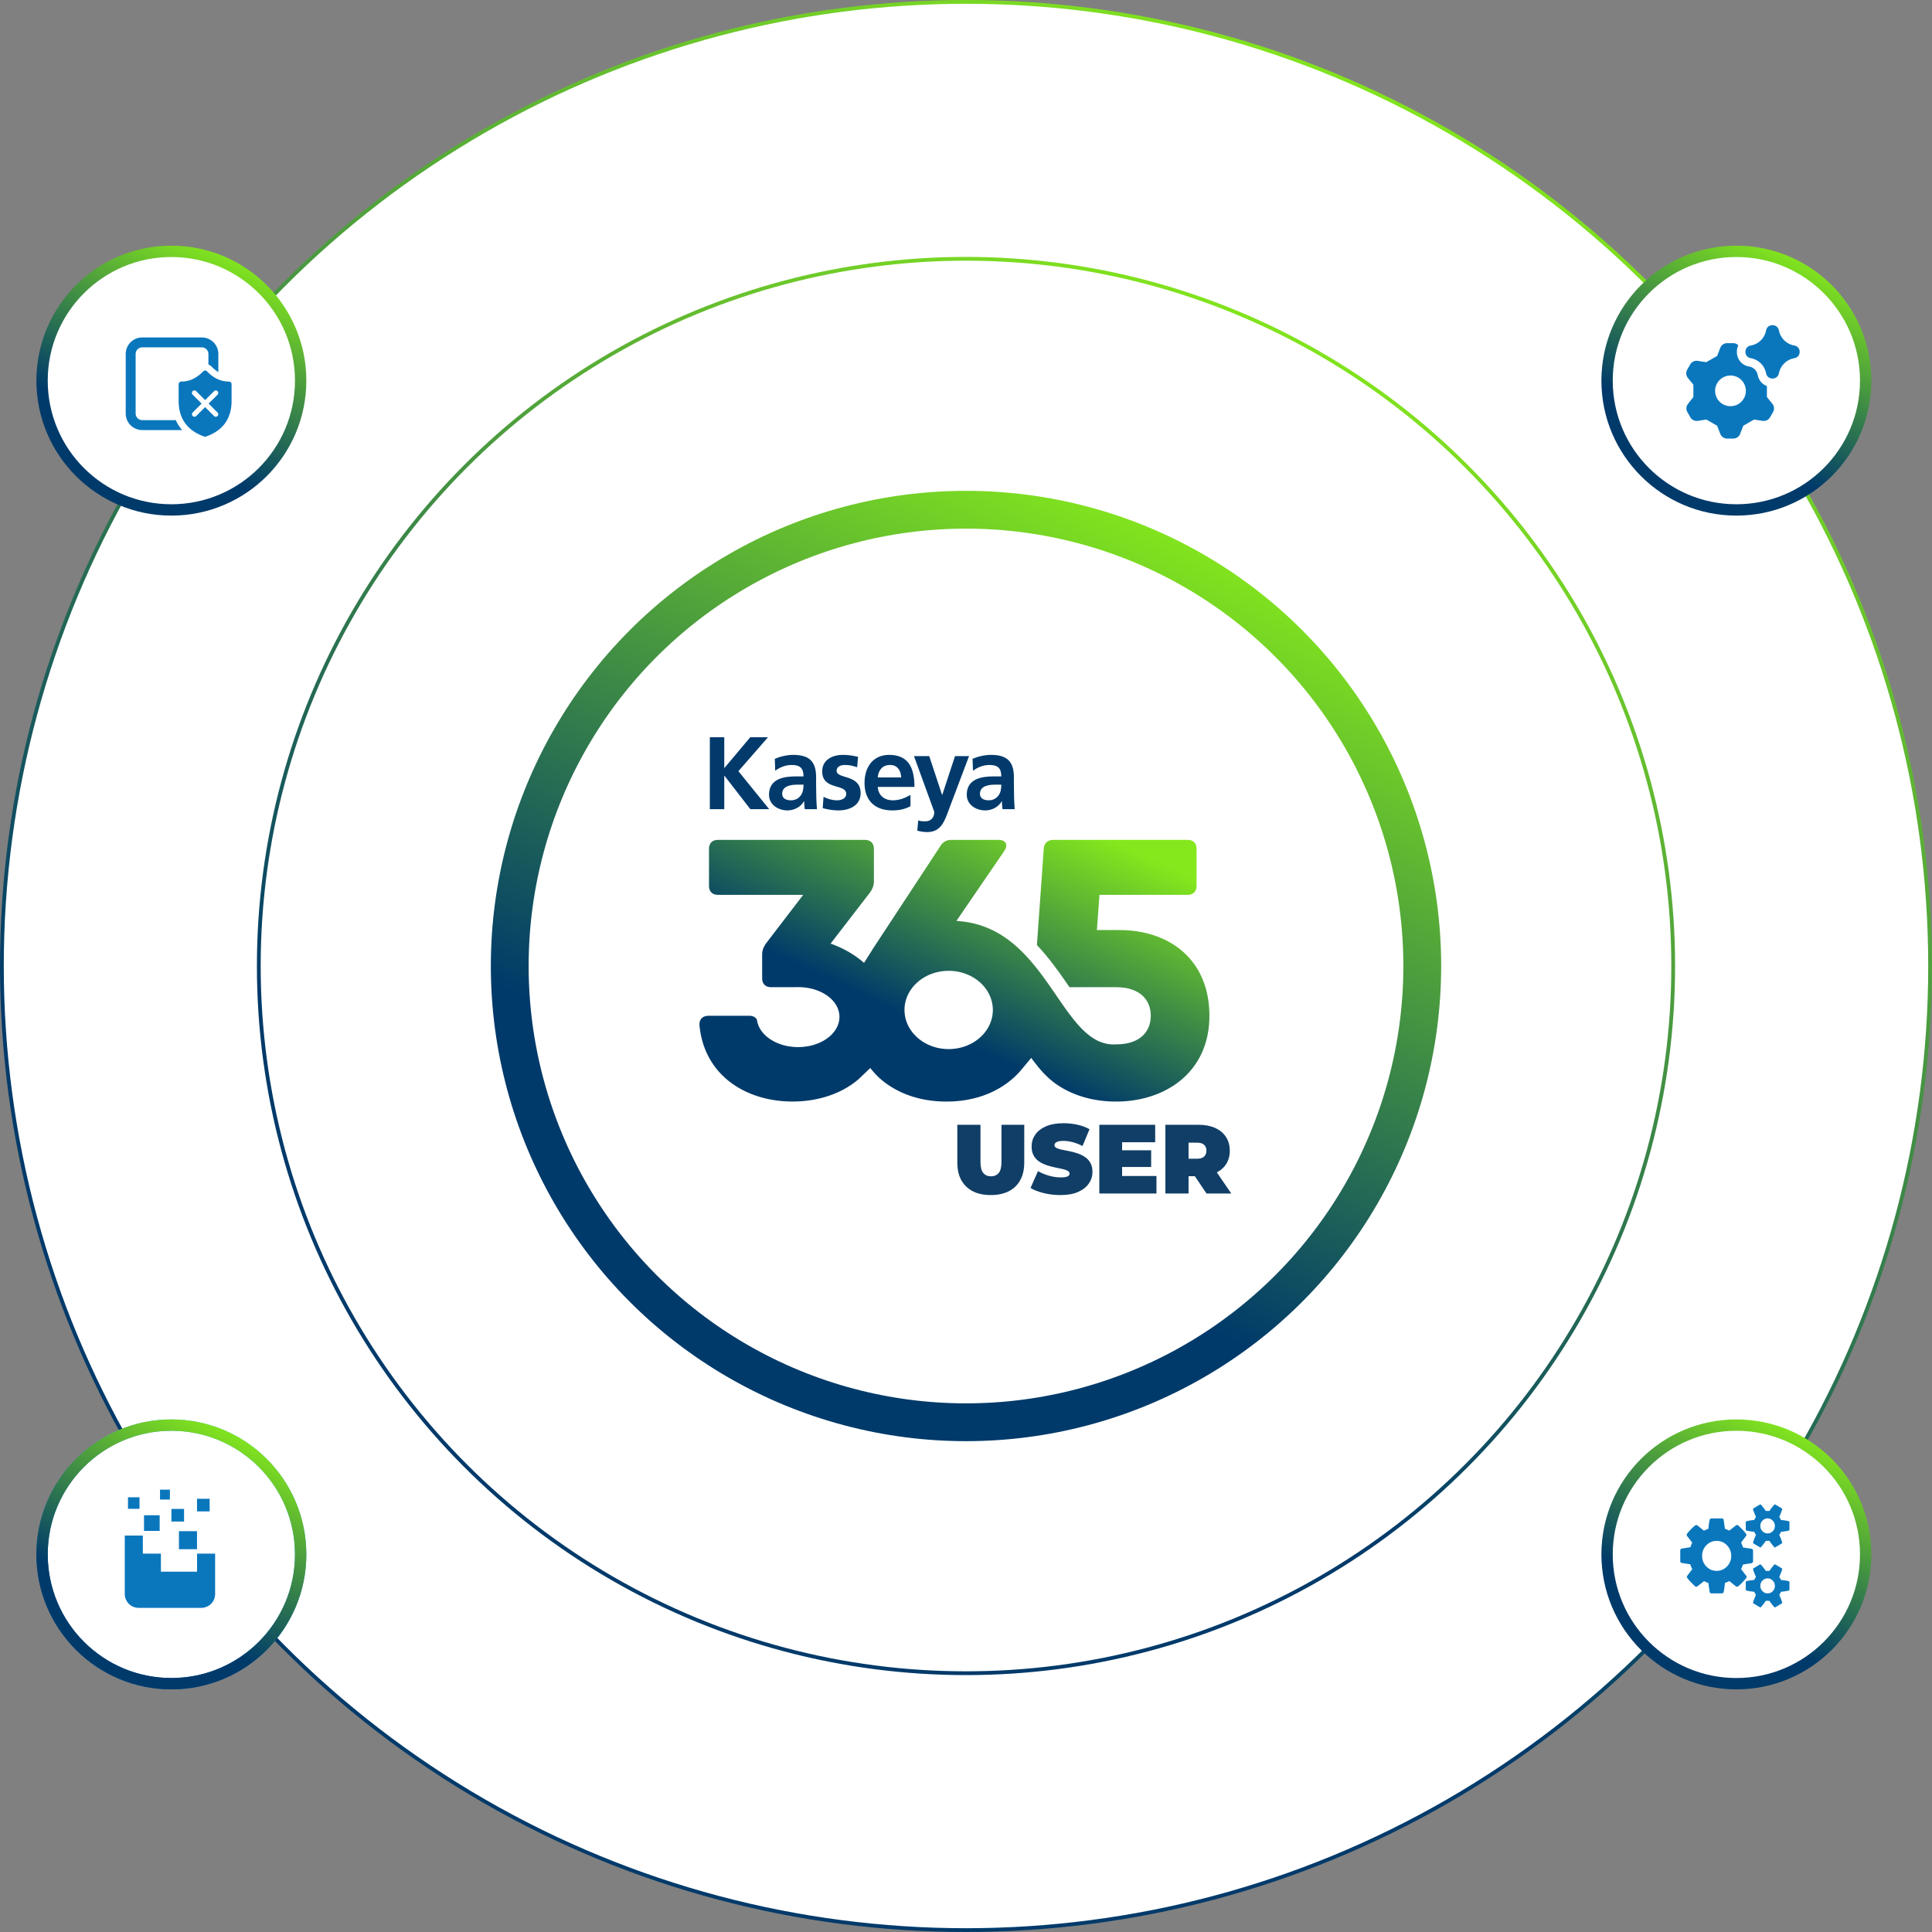 <svg xmlns="http://www.w3.org/2000/svg" fill="none" viewBox="0 0 511 511"><rect x="0" y="0" width="511" height="511" fill="#808080" stroke="none"/><circle cx="255.5" cy="255.5" r="255" fill="#fff" stroke="url(#paint0_linear_7095_4337)"></circle><circle cx="255.5" cy="255.5" r="187.051" fill="#fff" stroke="url(#paint1_linear_7095_4337)"></circle><circle cx="255.5" cy="255.5" r="120.678" fill="#fff" stroke="url(#paint2_linear_7095_4337)" stroke-width="10"></circle><circle cx="45.324" cy="100.676" r="34.198" fill="#fff" stroke="url(#paint3_linear_7095_4337)" stroke-width="3"></circle><circle cx="45.324" cy="411.127" r="34.198" fill="#fff"></circle><circle cx="45.324" cy="411.127" r="34.198" stroke="url(#paint4_linear_7095_4337)" stroke-width="3"></circle><circle cx="45.324" cy="411.127" r="34.198" stroke="url(#paint5_linear_7095_4337)" stroke-width="3"></circle><circle cx="459.258" cy="411.127" r="34.198" fill="#fff" stroke="url(#paint6_linear_7095_4337)" stroke-width="3"></circle><path fill="#0A77BD" d="M457.894 411.52c0-1.095-.376-2.029-1.128-2.804-.752-.774-1.659-1.161-2.722-1.161s-1.971.387-2.723 1.161c-.752.775-1.128 1.709-1.128 2.804 0 1.094.376 2.028 1.128 2.803.752.774 1.66 1.161 2.723 1.161s1.97-.387 2.722-1.161c.752-.775 1.128-1.709 1.128-2.803Zm11.552 7.929c0-.536-.19-1.001-.572-1.393-.381-.393-.832-.589-1.353-.589-.522 0-.973.196-1.354.589-.381.392-.571.857-.571 1.393 0 .548.188 1.015.564 1.402.376.387.829.581 1.361.581.531 0 .985-.194 1.361-.581.376-.387.564-.854.564-1.402Zm0-15.859c0-.537-.19-1.002-.572-1.394-.381-.393-.832-.589-1.353-.589-.522 0-.973.196-1.354.589-.381.392-.571.857-.571 1.394 0 .547.188 1.014.564 1.401.376.387.829.581 1.361.581.531 0 .985-.194 1.361-.581.376-.387.564-.854.564-1.401Zm-5.776 6.52v2.865c0 .104-.035.204-.105.302-.07.099-.15.153-.241.163l-2.331.372c-.11.361-.271.754-.481 1.177.341.495.792 1.089 1.353 1.781.07.114.106.217.106.31 0 .124-.036.222-.106.294-.23.31-.644.772-1.241 1.386-.596.615-.99.922-1.18.922-.111 0-.216-.036-.316-.109l-1.73-1.394c-.371.197-.757.357-1.158.481-.11 1.115-.226 1.915-.346 2.4-.07.248-.221.372-.451.372h-2.798c-.11 0-.211-.039-.301-.116-.09-.078-.14-.168-.15-.271l-.346-2.37c-.341-.103-.717-.263-1.128-.48l-1.775 1.378c-.07.073-.171.109-.301.109-.11 0-.216-.042-.316-.124-1.444-1.373-2.166-2.199-2.166-2.478 0-.093.035-.191.106-.294.1-.145.305-.419.616-.821.311-.403.547-.718.707-.945-.23-.454-.406-.878-.526-1.27l-2.287-.372c-.1-.01-.185-.059-.255-.147a.471.471 0 0 1-.106-.302v-2.865c0-.104.036-.204.106-.302s.15-.153.24-.163l2.332-.372c.11-.361.271-.754.481-1.177-.341-.495-.792-1.089-1.354-1.781-.07-.114-.105-.217-.105-.31 0-.124.035-.227.105-.31.221-.309.632-.769 1.234-1.378.601-.609.998-.914 1.188-.914.11 0 .216.036.316.109l1.73 1.394c.341-.186.727-.351 1.158-.496.11-1.115.225-1.91.346-2.385.07-.248.22-.372.451-.372h2.798c.11 0 .21.039.301.116.09.078.14.168.15.271l.346 2.37c.341.103.717.263 1.128.48l1.775-1.378c.08-.073.18-.109.301-.109.11 0 .215.042.316.124 1.443 1.373 2.165 2.199 2.165 2.478 0 .083-.035.181-.105.295-.12.165-.331.444-.632.836-.3.392-.526.702-.676.929.23.496.401.919.511 1.27l2.286.356c.101.021.186.075.256.163.07.088.105.189.105.302Zm9.627 8.255v2.169c0 .165-.747.325-2.242.48-.12.279-.27.547-.451.805.512 1.167.767 1.879.767 2.138 0 .041-.02.077-.06.108-1.223.733-1.845 1.1-1.865 1.1-.08 0-.311-.243-.692-.728-.381-.486-.642-.837-.782-1.054-.201.021-.351.031-.451.031-.1 0-.251-.01-.451-.031-.141.217-.402.568-.783 1.054-.381.485-.611.728-.691.728-.021 0-.642-.367-1.866-1.1-.04-.031-.06-.067-.06-.108 0-.259.256-.971.767-2.138-.18-.258-.331-.526-.451-.805-1.494-.155-2.241-.315-2.241-.48v-2.169c0-.165.747-.325 2.241-.48.13-.299.281-.568.451-.805-.511-1.167-.767-1.879-.767-2.138 0-.041.02-.077.06-.108.041-.021.216-.124.527-.31.311-.186.606-.361.887-.526.281-.166.431-.248.452-.248.08 0 .31.24.691.72.381.48.642.829.783 1.045.2-.02.351-.031.451-.031.1 0 .25.011.451.031.511-.733.973-1.311 1.384-1.734l.09-.031c.04 0 .662.361 1.865 1.084.04.031.06.067.06.108 0 .259-.255.971-.767 2.138.171.237.321.506.451.805 1.495.155 2.242.315 2.242.48Zm0-15.86v2.169c0 .165-.747.325-2.242.48-.12.279-.27.547-.451.805.512 1.167.767 1.879.767 2.138 0 .041-.02.077-.06.108-1.223.733-1.845 1.1-1.865 1.1-.08 0-.311-.243-.692-.728-.381-.486-.642-.837-.782-1.053-.201.02-.351.031-.451.031-.1 0-.251-.011-.451-.031-.141.216-.402.567-.783 1.053-.381.485-.611.728-.691.728-.021 0-.642-.367-1.866-1.1-.04-.031-.06-.067-.06-.108 0-.259.256-.971.767-2.138-.18-.258-.331-.526-.451-.805-1.494-.155-2.241-.315-2.241-.48v-2.169c0-.165.747-.325 2.241-.48.13-.299.281-.568.451-.805-.511-1.167-.767-1.879-.767-2.138 0-.041.02-.077.06-.108.041-.021.216-.124.527-.31.311-.186.606-.361.887-.526.281-.166.431-.248.452-.248.08 0 .31.24.691.72.381.48.642.829.783 1.046.2-.021.351-.031.451-.031.1 0 .25.01.451.031.511-.734.973-1.312 1.384-1.735l.09-.031c.04 0 .662.361 1.865 1.084.04.031.06.067.06.108 0 .259-.255.971-.767 2.138.171.237.321.506.451.805 1.495.155 2.242.315 2.242.48Z"></path><circle cx="459.258" cy="100.676" r="34.198" fill="#fff" stroke="url(#paint7_linear_7095_4337)" stroke-width="3"></circle><path fill="#fff" d="M296.129 245.986h-6.009l.678-9.305h23.262c1.55 0 2.422-.872 2.422-2.423v-9.691c0-1.551-.872-2.423-2.422-2.423h-35.474c-1.454 0-2.423.872-2.519 2.326l-1.81 25.486c3.372 3.561 6.135 7.549 8.617 11.15h12.286c6.397 0 9.207 3.393 9.207 7.561 0 3.138-1.594 5.838-5.115 6.979-1.154.374-2.514.581-4.093.581-6.363.396-10.564-5.355-15.226-12.137-5.955-8.663-12.664-19.009-25.586-20.394-.455-.049-.915-.09-1.386-.116l12.681-18.527c1.066-1.648.388-2.909-1.55-2.909h-12.407c-1.259 0-2.229.485-2.908 1.551l-18.044 27.466c.005.004.009.009.014.013l-2.216 3.486-.023-.021c-1.894-1.636-4.133-3.107-6.884-4.302-.619-.268-1.263-.524-1.937-.764l10.387-13.472c.678-.97 1.066-1.842 1.066-3.006v-8.528c0-1.551-.873-2.423-2.423-2.423H189.95c-1.55 0-2.423.872-2.423 2.423v9.691c0 1.551.873 2.423 2.423 2.423h22.486l-9.789 12.795c-.678.969-1.066 1.841-1.066 3.005v6.203c0 1.551.873 2.422 2.423 2.422h5.194c.635-.006 1.283-.014 1.929-.014 6.039 0 10.899 3.466 10.899 7.875 0 4.408-4.896 7.982-10.936 7.982-3.122 0-5.935-.957-7.928-2.487a6.788 6.788 0 0 1-.729-.621c-1.242-1.173-2.046-2.605-2.234-4.166-.424-.659-1.043-1.009-2.011-1.009H187.43c-1.551 0-2.52.873-2.423 2.521 1.259 13.277 12.309 20.16 24.619 20.16 6.699 0 13.016-2.032 17.586-6.019l.001-.001 2.974-2.854.077.099.028.036.005.005.029.039h.002l.032.041.001.003.03.037.003.006.029.035.006.008.026.031.009.012.034.044.02.024.014.019.018.02.018.024.014.016.021.026.011.013.024.03.008.008.026.034.006.006.065.078.032.039.003.003.029.035.005.007.028.031.008.011.024.028.034.038.014.018.018.021.016.021.016.018.02.023.013.014.023.027.01.011.025.03.007.008.029.033.005.005.031.036.001.001.066.075.004.005.029.032.007.008.026.029.009.011.024.026.013.014.021.022.015.018.017.019.019.02.014.016.021.024.013.012.024.028.009.008.027.03.007.006.029.034.004.003.032.035h.001l.034.036.003.003.031.034.005.004.028.03.009.008.024.028.011.011.023.024.015.015.018.019.017.018.017.017.021.021.013.014.022.024.012.011.026.026.007.008.03.029.005.005.032.032.001.002.035.034.001.001.032.033.005.003.03.03.008.007.027.026.01.01.024.024.013.013.021.021.016.014.019.019.018.018.015.015.022.021.013.012.026.024.008.008.029.026.007.007.013.013.021.019c4.406 4.063 10.596 6.43 17.946 6.43 8.402 0 15.331-3.133 19.782-8.378-.001-.002-.002-.003-.003-.005l2.638-3.163c.456.635.975 1.272 1.434 1.861 1.425 1.83 2.963 3.391 4.479 4.547 4.464 3.405 10.324 5.138 16.5 5.138 1.385 0 2.753-.087 4.094-.26 11.323-1.462 20.622-9.073 20.622-22.421 0-14.926-10.662-22.68-23.746-22.68h.001Zm-45.214 31.49c-5.451 0-10.029-3.307-11.32-7.779-.019-.027-.039-.054-.057-.081l.019-.066c-.211-.778-.326-1.589-.326-2.424 0-5.716 5.231-10.35 11.684-10.35 5.619 0 10.311 3.515 11.429 8.198.001.002.002.003.004.005l-.002.003c.165.692.253 1.409.253 2.144 0 5.717-5.231 10.35-11.684 10.35Z"></path><path fill="url(#paint8_linear_7095_4337)" d="M296.129 245.986h-6.009l.678-9.305h23.262c1.55 0 2.422-.872 2.422-2.423v-9.691c0-1.551-.872-2.423-2.422-2.423h-35.474c-1.454 0-2.423.872-2.519 2.326l-1.81 25.486c3.372 3.561 6.135 7.549 8.617 11.15h12.286c6.397 0 9.207 3.393 9.207 7.561 0 3.138-1.594 5.838-5.115 6.979-1.154.374-2.514.581-4.093.581-6.363.396-10.564-5.355-15.226-12.137-5.955-8.663-12.664-19.009-25.586-20.394-.455-.049-.915-.09-1.386-.116l12.681-18.527c1.066-1.648.388-2.909-1.55-2.909h-12.407c-1.259 0-2.229.485-2.908 1.551l-18.044 27.466c.005.004.009.009.014.013l-2.216 3.486-.023-.021c-1.894-1.636-4.133-3.107-6.884-4.302-.619-.268-1.263-.524-1.937-.764l10.387-13.472c.678-.97 1.066-1.842 1.066-3.006v-8.528c0-1.551-.873-2.423-2.423-2.423H189.95c-1.55 0-2.423.872-2.423 2.423v9.691c0 1.551.873 2.423 2.423 2.423h22.486l-9.789 12.795c-.678.969-1.066 1.841-1.066 3.005v6.203c0 1.551.873 2.422 2.423 2.422h5.194c.635-.006 1.283-.014 1.929-.014 6.039 0 10.899 3.466 10.899 7.875 0 4.408-4.896 7.982-10.936 7.982-3.122 0-5.935-.957-7.928-2.487a6.788 6.788 0 0 1-.729-.621c-1.242-1.173-2.046-2.605-2.234-4.166-.424-.659-1.043-1.009-2.011-1.009H187.43c-1.551 0-2.52.873-2.423 2.521 1.259 13.277 12.309 20.16 24.619 20.16 6.699 0 13.016-2.032 17.586-6.019l.001-.001 2.974-2.854.077.099.028.036.005.005.029.039h.002l.032.041.001.003.03.037.003.006.029.035.006.008.026.031.009.012.034.044.02.024.014.019.018.02.018.024.014.016.021.026.011.013.024.03.008.008.026.034.006.006.065.078.032.039.003.003.029.035.005.007.028.031.008.011.024.028.034.038.014.018.018.021.016.021.016.018.02.023.013.014.023.027.01.011.025.03.007.008.029.033.005.005.031.036.001.001.066.075.004.005.029.032.007.008.026.029.009.011.024.026.013.014.021.022.015.018.017.019.019.02.014.016.021.024.013.012.024.028.009.008.027.03.007.006.029.034.004.003.032.035h.001l.034.036.003.003.031.034.005.004.028.03.009.008.024.028.011.011.023.024.015.015.018.019.017.018.017.017.021.021.013.014.022.024.012.011.026.026.007.008.03.029.005.005.032.032.001.002.035.034.001.001.032.033.005.003.03.03.008.007.027.026.01.01.024.024.013.013.021.021.016.014.019.019.018.018.015.015.022.021.013.012.026.024.008.008.029.026.007.007.013.013.021.019c4.406 4.063 10.596 6.43 17.946 6.43 8.402 0 15.331-3.133 19.782-8.378-.001-.002-.002-.003-.003-.005l2.638-3.163c.456.635.975 1.272 1.434 1.861 1.425 1.83 2.963 3.391 4.479 4.547 4.464 3.405 10.324 5.138 16.5 5.138 1.385 0 2.753-.087 4.094-.26 11.323-1.462 20.622-9.073 20.622-22.421 0-14.926-10.662-22.68-23.746-22.68h.001Zm-45.214 31.49c-5.451 0-10.029-3.307-11.32-7.779-.019-.027-.039-.054-.057-.081l.019-.066c-.211-.778-.326-1.589-.326-2.424 0-5.716 5.231-10.35 11.684-10.35 5.619 0 10.311 3.515 11.429 8.198.001.002.002.003.004.005l-.002.003c.165.692.253 1.409.253 2.144 0 5.717-5.231 10.35-11.684 10.35Z"></path><path fill="#013A6B" d="M187.747 195h3.817v8.171l6.871-8.171h4.692l-7.827 8.971 8.146 10.05h-4.983l-6.838-8.832h-.061v8.832h-3.817V195Zm17.184 5.72c1.408-.657 3.317-1.061 4.867-1.061 4.28 0 6.056 1.78 6.056 5.913v1.803c0 1.417.028 2.479.05 3.513.033 1.064.088 2.043.171 3.132h-3.213c-.137-.735-.137-1.661-.17-2.093h-.055c-.842 1.551-2.668 2.421-4.329 2.421-2.486 0-4.912-1.494-4.912-4.165 0-2.107 1.012-3.33 2.398-4.007 1.391-.684 3.196-.825 4.719-.825h2.013c0-2.26-1.006-3.022-3.157-3.022-1.556 0-3.108.602-4.334 1.532l-.104-3.141Zm4.274 10.958c1.117 0 1.991-.49 2.563-1.252.599-.789.758-1.799.758-2.891h-1.578c-1.634 0-4.065.273-4.065 2.423 0 1.202 1.012 1.719 2.321 1.719l.001.001Zm17.502-8.746c-1.122-.382-1.947-.603-3.272-.603-.985 0-2.162.358-2.162 1.56 0 2.231 6.359.817 6.359 5.885 0 3.268-2.921 4.574-5.886 4.574-1.403 0-2.811-.24-4.147-.597l.22-2.998c1.144.575 2.343.924 3.597.924.924 0 2.398-.349 2.398-1.719 0-2.75-6.347-.868-6.347-5.934 0-3.031 2.64-4.365 5.5-4.365 1.721 0 2.832.27 3.982.517l-.242 2.756Zm14.109 10.299c-1.331.737-2.859 1.117-4.823 1.117-4.632 0-7.332-2.67-7.332-7.271 0-4.071 2.156-7.418 6.518-7.418 5.197 0 6.688 3.567 6.688 8.479h-9.714c.171 2.252 1.749 3.54 4.01 3.54 1.771 0 3.301-.652 4.653-1.417v2.97Zm-2.448-7.607c-.104-1.762-.918-3.295-2.965-3.295-2.046 0-3.08 1.423-3.25 3.295h6.215Zm10.798 4.613h.055l3.377-10.253h3.708l-5.265 13.93c-1.171 3.108-2.013 6.163-5.835 6.163-.864 0-1.744-.137-2.586-.382l.242-2.698c.462.165.985.242 1.887.242 1.469 0 2.365-1.004 2.365-2.505l-5.368-14.75h4.032l3.388 10.253Zm8.069-9.517c1.414-.657 3.317-1.061 4.873-1.061 4.28 0 6.057 1.78 6.057 5.913v1.803c0 1.417.027 2.479.05 3.513.027 1.064.082 2.043.165 3.132h-3.213c-.143-.735-.143-1.661-.17-2.093h-.05c-.847 1.551-2.673 2.421-4.329 2.421-2.492 0-4.918-1.494-4.918-4.165 0-2.107 1.012-3.33 2.404-4.007 1.391-.684 3.19-.825 4.719-.825h2.013c0-2.26-1.007-3.022-3.157-3.022-1.568 0-3.114.602-4.335 1.532l-.109-3.141Zm4.28 10.958c1.116 0 1.985-.49 2.557-1.252.599-.789.765-1.799.765-2.891h-1.579c-1.639 0-4.07.273-4.07 2.423 0 1.202 1.017 1.719 2.327 1.719v.001Z"></path><path fill="#103E66" d="M262.054 316.086c-2.787 0-4.958-.753-6.516-2.259-1.558-1.505-2.337-3.617-2.337-6.334v-9.995h6.127v9.813c0 1.385.251 2.367.752 2.946.503.581 1.178.87 2.026.87.864 0 1.544-.289 2.037-.87.494-.579.741-1.562.741-2.946v-9.813h6.023v9.995c0 2.717-.779 4.829-2.337 6.334-1.558 1.506-3.73 2.259-6.516 2.259ZM280.485 316.086c-1.522 0-2.994-.173-4.412-.519-1.42-.346-2.588-.796-3.506-1.35l1.973-4.465c.865.502 1.83.905 2.894 1.207 1.065.304 2.099.454 3.103.454.588 0 1.051-.038 1.389-.116.337-.078.584-.19.74-.338.156-.146.233-.324.233-.532 0-.329-.181-.588-.545-.778-.363-.191-.843-.351-1.44-.481-.598-.13-1.251-.268-1.961-.415-.71-.147-1.423-.342-2.142-.585-.717-.242-1.376-.562-1.973-.96-.597-.397-1.077-.922-1.441-1.571-.364-.649-.544-1.457-.544-2.427 0-1.125.315-2.149.947-3.076.631-.926 1.574-1.666 2.83-2.22 1.254-.553 2.817-.831 4.686-.831 1.228 0 2.44.131 3.634.39 1.195.259 2.267.658 3.219 1.194l-1.843 4.439c-.899-.45-1.769-.787-2.608-1.012-.84-.224-1.658-.337-2.454-.337-.589 0-1.056.052-1.402.155-.346.104-.593.243-.739.416-.149.173-.221.364-.221.571 0 .311.181.558.545.74.363.182.843.334 1.441.454.597.121 1.254.251 1.973.389.718.139 1.432.33 2.142.572.709.242 1.363.562 1.96.96.597.398 1.077.918 1.441 1.558.363.64.545 1.437.545 2.388 0 1.107-.316 2.125-.948 3.05-.632.926-1.571 1.671-2.817 2.234-1.245.562-2.813.842-4.699.842ZM296.789 311.049h9.086v4.621h-15.109v-18.172h14.771v4.621h-8.748v8.931-.001Zm-.416-6.801h8.1v4.413h-8.1v-4.413ZM308.237 315.67v-18.172h8.749c1.696 0 3.163.278 4.4.831 1.237.554 2.194 1.346 2.869 2.376.675 1.03 1.012 2.245 1.012 3.647 0 1.402-.337 2.61-1.012 3.622s-1.632 1.787-2.869 2.323c-1.238.537-2.704.805-4.4.805h-5.347l2.725-2.518v7.087h-6.126l-.001-.001Zm6.127-6.412-2.726-2.778h4.958c.848 0 1.475-.19 1.882-.571.406-.38.611-.899.611-1.557 0-.658-.205-1.178-.611-1.558-.407-.381-1.034-.571-1.882-.571h-4.958l2.726-2.778v9.813Zm4.751 6.412-4.466-6.619h6.49l4.518 6.619h-6.542Z"></path><path fill="#0A77BD" d="M33.25 93.625a4.375 4.375 0 0 1 4.375-4.375h15.75a4.375 4.375 0 0 1 4.375 4.375v4.781a8.05 8.05 0 0 1-1.74-1.403 2.45 2.45 0 0 0-.885-.59V93.625a1.75 1.75 0 0 0-1.75-1.75h-15.75a1.75 1.75 0 0 0-1.75 1.75v15.75c0 .464.184.909.513 1.237a1.747 1.747 0 0 0 1.237.513h8.874c.423.957.992 1.842 1.685 2.625H37.625a4.377 4.377 0 0 1-3.094-1.281 4.377 4.377 0 0 1-1.281-3.094v-15.75Zm21.497 4.588c1.736 1.812 3.659 2.704 5.803 2.704.343 0 .63.258.69.597l.011.131v4.377c0 4.693-2.298 7.885-6.778 9.441a.69.69 0 0 1-.444 0c-4.344-1.51-6.636-4.555-6.772-9.018l-.005-.423v-4.375c0-.403.315-.73.7-.73 2.14 0 4.065-.892 5.806-2.704a.682.682 0 0 1 .991 0Zm-.497 7.609-2.38-2.381a.66.66 0 0 0-.459-.176.654.654 0 0 0-.452.193.656.656 0 0 0-.016.911l2.38 2.38-2.371 2.371a.657.657 0 0 0-.176.459c.003.17.072.332.192.453.12.12.282.189.453.192.17.003.335-.06.459-.176l2.371-2.372 2.371 2.372a.656.656 0 0 0 .459.176.657.657 0 0 0 .453-.192.659.659 0 0 0 .192-.453.657.657 0 0 0-.176-.459l-2.371-2.371 2.371-2.371a.657.657 0 0 0 .176-.459.659.659 0 0 0-.192-.453.657.657 0 0 0-.453-.192.656.656 0 0 0-.459.176l-2.371 2.372Z"></path><path fill="#0A77BD" fill-rule="evenodd" d="M467.121 87.357c.394-1.801 2.967-1.812 3.378-.013l.019.083.038.164c.459 1.954 2.045 3.45 4.031 3.795 1.884.328 1.884 3.026 0 3.354-1.995.347-3.587 1.856-4.038 3.825l-.05.216c-.411 1.799-2.982 1.788-3.378-.015l-.039-.183a4.981 4.981 0 0 0-1.425-2.536 4.99 4.99 0 0 0-2.6-1.309c-1.882-.328-1.882-3.022 0-3.349a4.987 4.987 0 0 0 2.592-1.301 4.976 4.976 0 0 0 1.428-2.522l.031-.138.013-.07Zm-4.449 9.601c-2.936-.507-3.903-3.496-2.903-5.638a1.971 1.971 0 0 0-1.361-.559h-1.597a1.949 1.949 0 0 0-1.097.342 1.947 1.947 0 0 0-.712.9l-.836 2.155-2.879 1.631-2.296-.349a1.95 1.95 0 0 0-1.117.18c-.347.169-.635.437-.828.77l-.777 1.36a1.943 1.943 0 0 0 .153 2.194l1.462 1.805v3.26l-1.422 1.806c-.245.307-.39.681-.417 1.073-.027.391.064.781.264 1.119l.776 1.361c.194.333.482.601.829.77.347.169.736.232 1.118.18l2.295-.35 2.839 1.631.836 2.158c.141.364.39.678.712.9.323.221.705.341 1.097.342h1.634c.392-.002.775-.121 1.097-.343.323-.222.571-.536.712-.902l.838-2.155 2.84-1.629 2.297.35c.382.051.771-.012 1.117-.181.346-.17.634-.438.827-.771l.777-1.361c.199-.338.291-.728.264-1.119a1.947 1.947 0 0 0-.417-1.073l-1.461-1.806v-2.897c-1.142-.432-2.101-1.389-2.422-2.865l-.042-.186a2.726 2.726 0 0 0-.779-1.387 2.737 2.737 0 0 0-1.421-.718Zm-5.062 10.476c.541.013 1.08-.083 1.584-.281s.963-.495 1.35-.873a4.05 4.05 0 0 0 1.224-2.902c0-.54-.108-1.076-.318-1.574-.21-.498-.518-.95-.906-1.328a4.07 4.07 0 0 0-1.35-.872 4.073 4.073 0 0 0-1.584-.281 4.067 4.067 0 0 0-2.813 1.221 4.054 4.054 0 0 0-1.158 2.835c0 1.06.416 2.078 1.158 2.835a4.065 4.065 0 0 0 2.813 1.221Z" clip-rule="evenodd"></path><path fill="#0A77BD" d="M55.45 396.41h-3.34v3.34h3.34v-3.34Zm-6.77 2.69h-3.34v3.34h3.34v-3.34Zm-1.35 10.66h4.78v-4.78h-4.78v4.78ZM36.9 396.02h-3.05v3.05h3.05v-3.05Zm8.04-2.02h-2.62v2.62h2.62V394Zm-2.71 6.77h-4.14v4.14h4.14v-4.14Zm9.89 10.15v4.78h-9.56v-4.78h-4.78v-4.78H33v15.46c0 2.03 1.64 3.67 3.67 3.67h16.56c2.03 0 3.67-1.64 3.67-3.67v-10.67h-4.78v-.01Z"></path><defs><linearGradient id="paint0_linear_7095_4337" x1="134.669" x2="302.256" y1="329.287" y2="-17.154" gradientUnits="userSpaceOnUse"><stop stop-color="#003A6A"></stop><stop offset="1" stop-color="#85E81C"></stop></linearGradient><linearGradient id="paint1_linear_7095_4337" x1="166.803" x2="289.821" y1="309.664" y2="55.357" gradientUnits="userSpaceOnUse"><stop stop-color="#003A6A"></stop><stop offset="1" stop-color="#85E81C"></stop></linearGradient><linearGradient id="paint2_linear_7095_4337" x1="196.064" x2="278.499" y1="291.796" y2="121.384" gradientUnits="userSpaceOnUse"><stop stop-color="#003A6A"></stop><stop offset="1" stop-color="#85E81C"></stop></linearGradient><linearGradient id="paint3_linear_7095_4337" x1="28.442" x2="51.857" y1="110.985" y2="62.581" gradientUnits="userSpaceOnUse"><stop stop-color="#003A6A"></stop><stop offset="1" stop-color="#85E81C"></stop></linearGradient><linearGradient id="paint4_linear_7095_4337" x1="28.442" x2="51.857" y1="421.436" y2="373.032" gradientUnits="userSpaceOnUse"><stop stop-color="#0761AF"></stop><stop offset="1" stop-color="#4FC3F7"></stop></linearGradient><linearGradient id="paint5_linear_7095_4337" x1="28.442" x2="51.857" y1="421.436" y2="373.032" gradientUnits="userSpaceOnUse"><stop stop-color="#003A6A"></stop><stop offset="1" stop-color="#85E81C"></stop></linearGradient><linearGradient id="paint6_linear_7095_4337" x1="442.376" x2="465.791" y1="421.436" y2="373.032" gradientUnits="userSpaceOnUse"><stop stop-color="#003A6A"></stop><stop offset="1" stop-color="#85E81C"></stop></linearGradient><linearGradient id="paint7_linear_7095_4337" x1="442.376" x2="465.791" y1="110.985" y2="62.581" gradientUnits="userSpaceOnUse"><stop stop-color="#003A6A"></stop><stop offset="1" stop-color="#85E81C"></stop></linearGradient><linearGradient id="paint8_linear_7095_4337" x1="320" x2="291.963" y1="234.5" y2="293.53" gradientUnits="userSpaceOnUse"><stop stop-color="#85E81C"></stop><stop offset="1" stop-color="#003A6A"></stop></linearGradient></defs></svg>